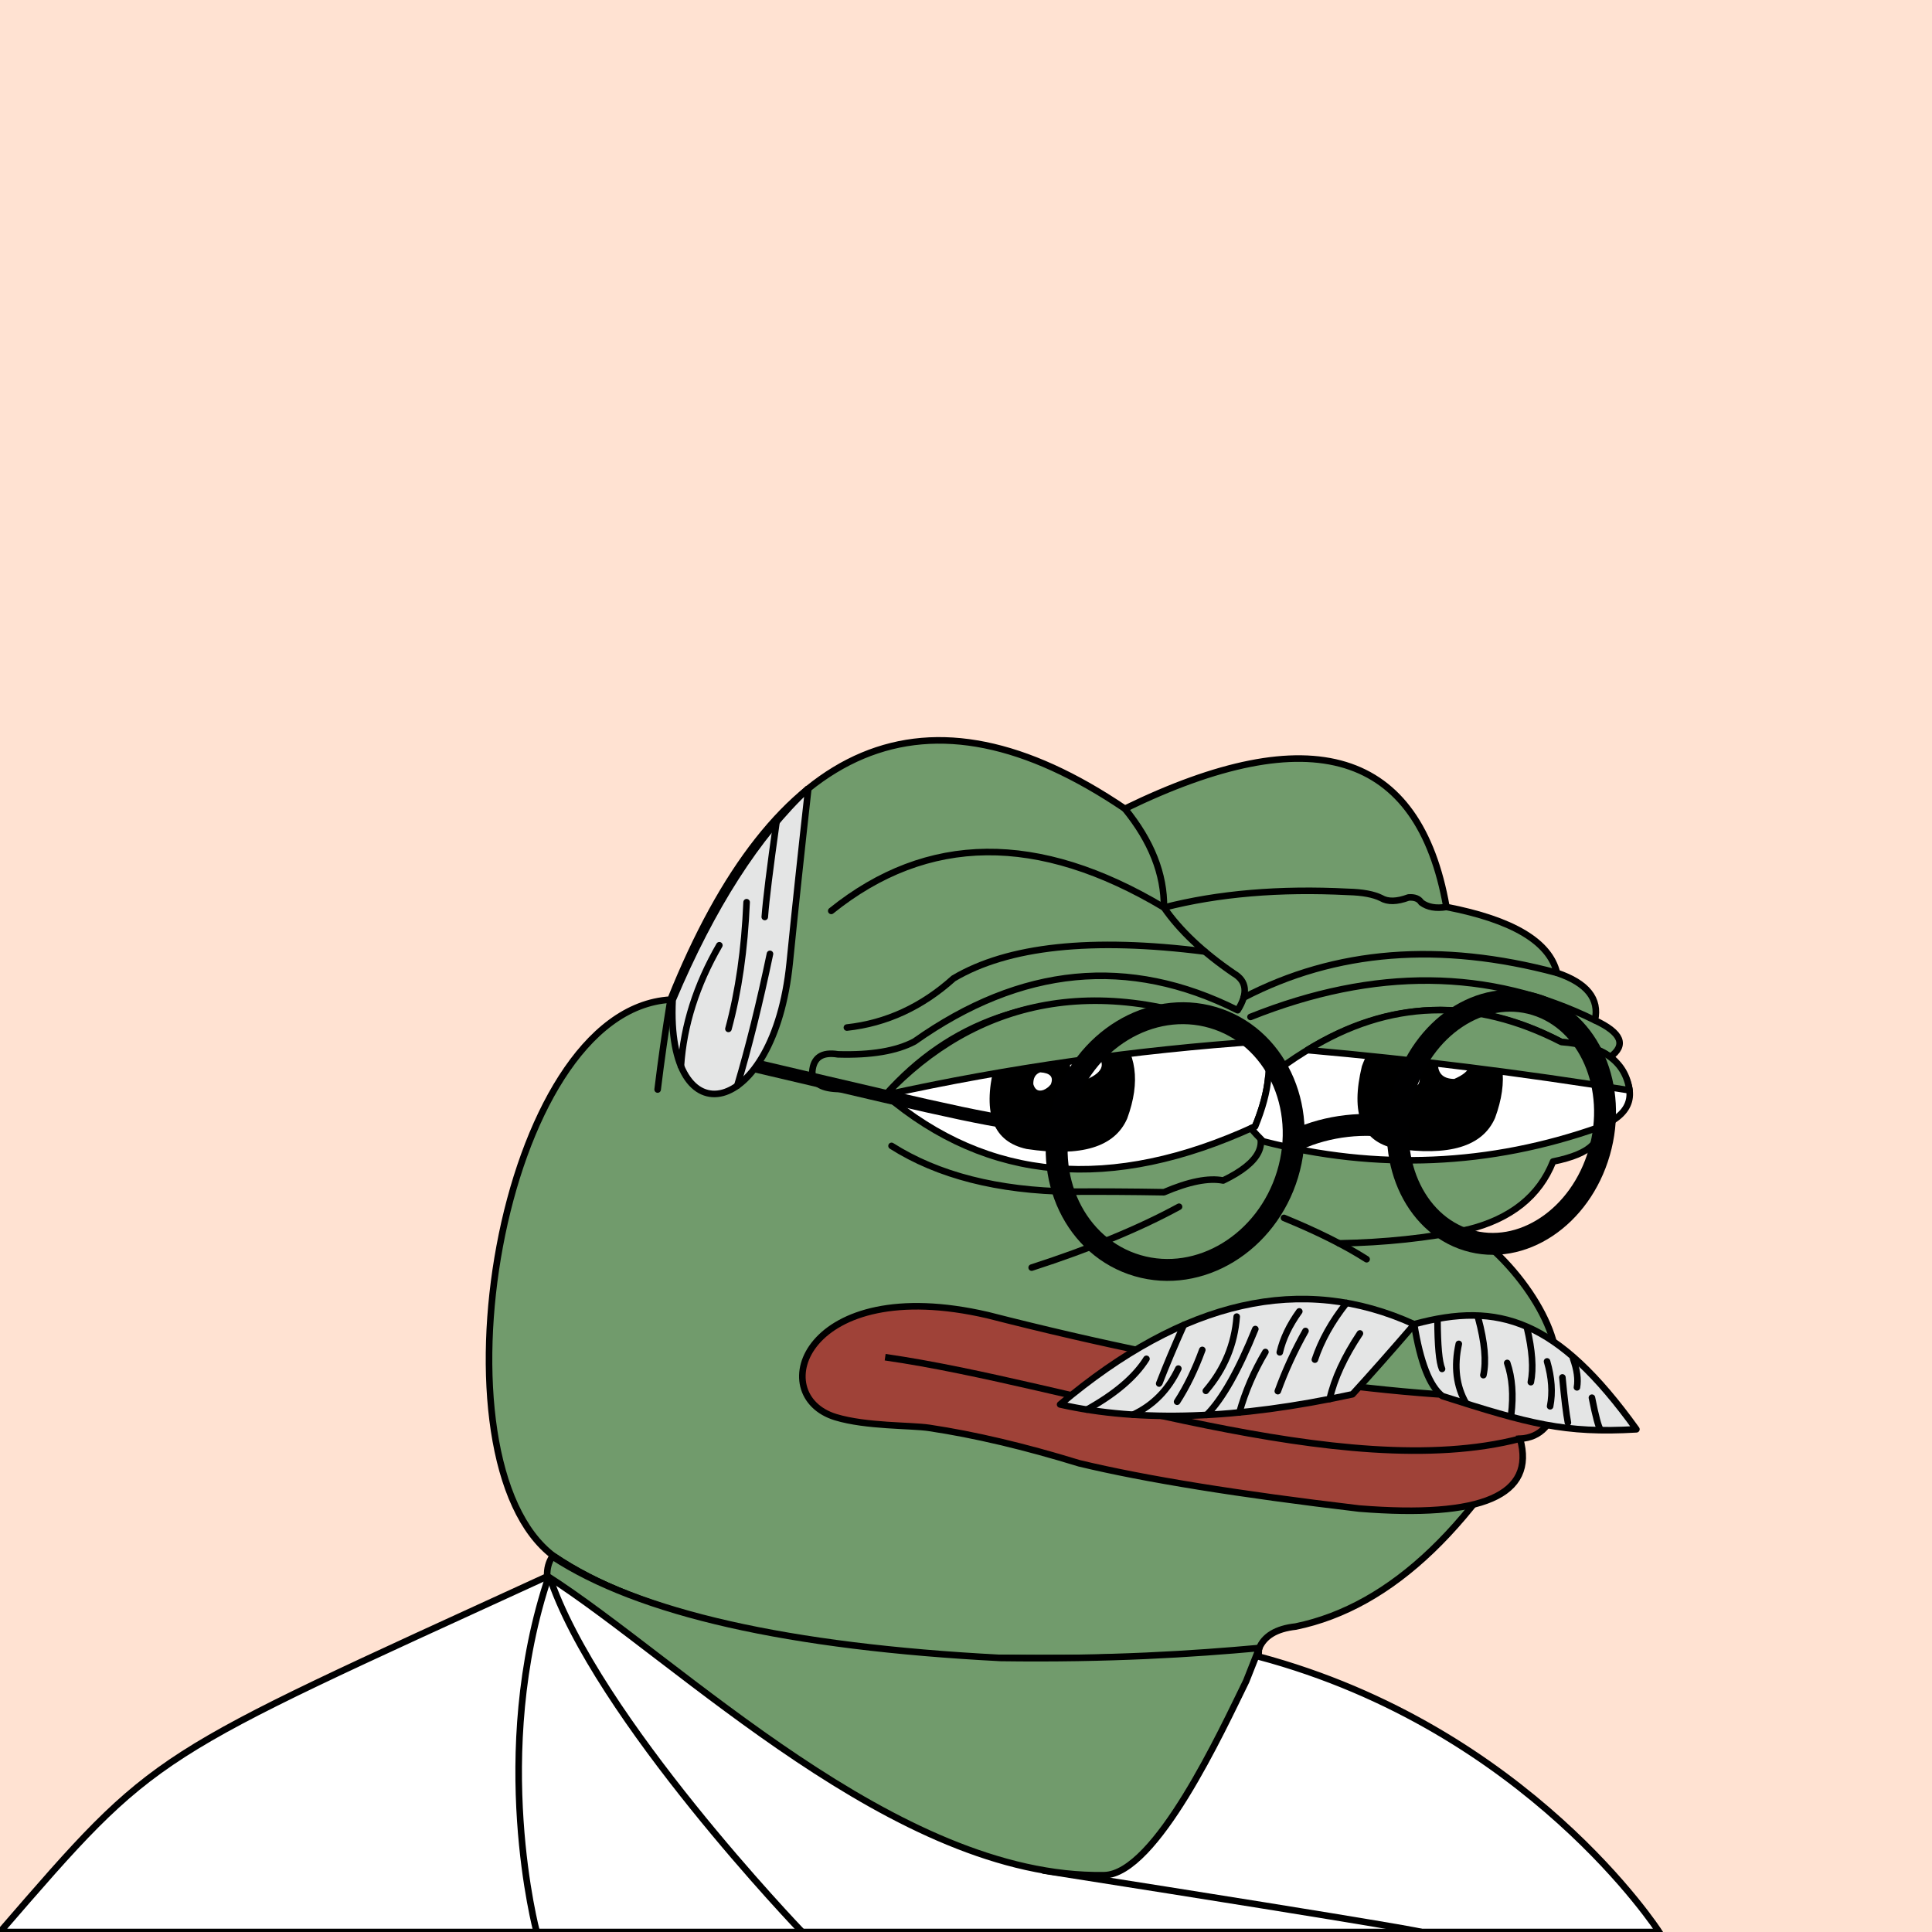 <svg xmlns="http://www.w3.org/2000/svg" xmlns:xlink="http://www.w3.org/1999/xlink" viewBox="0 0 2500 2500"><g><path style="fill-rule:evenodd;clip-rule:evenodd;fill:#ffe2d2;" d="M0 0h25e2v25e2H0z"/><path style="fill-rule:evenodd;clip-rule:evenodd;fill:#719b6c;stroke:#000000;stroke-width:8.504;stroke-linecap:round;stroke-linejoin:round;stroke-miterlimit:2.613;" d="M867.603 1293.527c135.408-338.495 331.41-420.844 588.004-247.048 241.577-117.709 380.271-75.33 416.082 127.137 85.736 16.593 133.412 45.005 143.028 85.238 38.849 13.16 55.222 33.628 49.121 61.401 34.595 16.186 41.096 32.078 19.504 47.676 27.655 37.786 20.431 64.754-21.671 80.905 15.662 25.919-1.675 43.978-52.01 54.177-17.8 44.837-54.641 74.213-110.522 88.128 78.07 53.384 133.361 153.359 109.076 195.761-96.726 186.205-207.247 292.151-331.565 317.84-25.241 2.762-41.134 12.394-47.676 28.895-84.606 9.871-201.87 13.723-351.791 11.557-265.722-14.316-452.573-58.139-560.555-131.47C551.93 1890.923 644.393 1306.53 867.603 1293.527z"/><path style="fill-rule:evenodd;clip-rule:evenodd;fill:#719b6c;stroke:#000000;stroke-width:8.504;stroke-linecap:round;stroke-linejoin:round;stroke-miterlimit:2.613;" d="M1602.782 2136.4l.003.001c-29.47 61.966-189.929 58.995-254.948 60.108-259.599 4.447-472.17-48.054-637.709-157.502-.339-9.494 1.828-17.921 6.501-25.282 107.982 73.33 294.833 117.153 560.555 131.47C1412.208 2147.146 1520.737 2144.214 1602.782 2136.4z"/><path style="fill-rule:evenodd;clip-rule:evenodd;fill:none;stroke:#000000;stroke-width:8.504;stroke-linecap:round;stroke-linejoin:round;stroke-miterlimit:2.613;" d="M867.603 1293.527c-6.666 40.876-12.204 79.643-16.615 116.301"/><path style="fill-rule:evenodd;clip-rule:evenodd;fill:none;stroke:#000000;stroke-width:8.504;stroke-linecap:round;stroke-linejoin:round;stroke-miterlimit:2.613;" d="M1525.676 1561.525c-51.268 27.946-114.836 54.192-190.704 78.737"/><path style="fill-rule:evenodd;clip-rule:evenodd;fill:none;stroke:#000000;stroke-width:8.504;stroke-linecap:round;stroke-linejoin:round;stroke-miterlimit:2.613;" d="M1661.48 1575.972c43.172 17.706 78.809 35.524 106.91 53.455"/><path style="fill-rule:evenodd;clip-rule:evenodd;fill:none;stroke:#000000;stroke-width:8.504;stroke-linecap:round;stroke-linejoin:round;stroke-miterlimit:2.613;" d="M1899.139 1591.141c-51.724 10.804-107.176 16.714-166.355 17.731"/><path style="fill-rule:evenodd;clip-rule:evenodd;fill:none;stroke:#000000;stroke-width:8.504;stroke-linecap:round;stroke-linejoin:round;stroke-miterlimit:2.613;" d="M1153.659 1482.787c60.118 38.148 137.411 57.893 231.879 59.234 39.01-.234 79.221.007 120.635.722 32.19-13.808 57.713-18.865 76.571-15.17 48.169-23.217 60.691-48.499 37.562-75.848"/><path style="fill-rule:evenodd;clip-rule:evenodd;fill:none;stroke:#000000;stroke-width:8.504;stroke-linecap:round;stroke-linejoin:round;stroke-miterlimit:2.613;" d="M1455.607 1046.479c34.191 41.927 51.047 84.546 50.566 127.858-162.616-97.202-306.126-95.756-430.529 4.334"/><path style="fill-rule:evenodd;clip-rule:evenodd;fill:none;stroke:#000000;stroke-width:8.504;stroke-linecap:round;stroke-linejoin:round;stroke-miterlimit:2.613;" d="M1871.688 1173.615c-13.481 2.256-24.317.329-32.506-5.78-3.124-4.977-8.661-7.145-16.614-6.501-15.036 5.566-26.834 5.807-35.396.723-9.792-4.853-23.998-7.501-42.619-7.946-88.686-4.572-168.146 2.17-238.38 20.226 20.481 29.685 50.58 58.098 90.295 85.239 17.034 9.995 18.72 25.887 5.057 47.676-140.781-70.757-280.197-57.274-418.249 40.452-23.248 12.323-56.235 17.861-98.964 16.615-20.681-3.351-31.758 4.112-33.229 22.393-.159 13.995 10.436 21.459 31.784 22.394 26.147.214 47.337 2.38 63.568 6.501"/><path style="fill-rule:evenodd;clip-rule:evenodd;fill:none;stroke:#000000;stroke-width:8.504;stroke-linecap:round;stroke-linejoin:round;stroke-miterlimit:2.613;" d="M1559.124 1231.308c-146.388-18.638-254.816-7.048-325.282 34.77-40.94 36.795-86.93 57.984-137.972 63.568"/><path style="fill-rule:evenodd;clip-rule:evenodd;fill:none;stroke:#000000;stroke-width:8.504;stroke-linecap:round;stroke-linejoin:round;stroke-miterlimit:2.613;" d="M1609.225 1290.928c119.034-61.942 254.197-72.633 405.492-32.075"/><path style="fill-rule:evenodd;clip-rule:evenodd;fill:none;stroke:#000000;stroke-width:8.504;stroke-linecap:round;stroke-linejoin:round;stroke-miterlimit:2.613;" d="M1618.139 1315.921c160.721-64.233 309.287-62.788 445.699 4.334"/><path style="fill-rule:evenodd;clip-rule:evenodd;fill:#FFFFFF;stroke:#000000;stroke-width:8.504;stroke-linecap:round;stroke-linejoin:round;stroke-miterlimit:2.613;" d="M1624.1 1457.619c-185.995 85.663-345.406 72.061-478.233-40.805 83.511-94.258 193.998-133.059 331.458-116.404 90.442 14.576 144.972 36.615 163.59 66.12C1644.101 1392.164 1638.496 1422.527 1624.1 1457.619v0z"/><path style="fill-rule:evenodd;clip-rule:evenodd;fill:#FFFFFF;stroke:#000000;stroke-width:8.504;stroke-linecap:round;stroke-linejoin:round;stroke-miterlimit:2.613;" d="M1634.405 1476.846c-6.037-5.912-11.224-11.521-15.581-16.835 1.757-.794 3.513-1.58 5.276-2.391 9.535-23.242 15.212-44.408 17.034-63.501h.002c124.377-98.123 250.807-113.368 379.292-45.737 35.663 2.894 59.66 12.17 71.99 27.828 27.914 37.538 20.388 64.943-22.577 82.213C1927.554 1508.774 1782.409 1514.916 1634.405 1476.846v0z"/><path style="fill-rule:evenodd;clip-rule:evenodd;" d="M1458.58 1447.4c17.547-47.739 12.276-86.042-15.814-114.908-82.395-28.769-134.569-12.776-156.524 47.98-14.805 61.472-.754 96.906 42.15 106.3C1399.057 1497.492 1442.453 1484.368 1458.58 1447.4v0z"/><path style="fill-rule:evenodd;clip-rule:evenodd;fill:#FFFFFF;" d="M1360.236 1343.57c.123-5.076-1.552-8.278-5.026-9.607-10.44-3.069-17.758-.432-21.953 7.909-1.388 9.651 3.177 16.312 13.694 19.98C1357.513 1358.266 1361.941 1352.172 1360.236 1343.57v0z"/><path style="fill-rule:evenodd;clip-rule:evenodd;fill:#FFFFFF;" d="M1350.19 1410.438c3.741-1.503 6.923-3.929 9.545-7.277 3.922-9.535-.655-14.724-13.731-15.566-6.198 2.241-9.158 7.367-8.884 15.376C1339.262 1410.222 1343.619 1412.711 1350.19 1410.438v0z"/><path style="fill-rule:evenodd;clip-rule:evenodd;fill:#FFFFFF;" d="M1405.748 1396.926c23.175-10.04 26.193-22.032 9.057-35.975-14.755-5.498-24.761-1.413-30.015 12.256C1383.387 1388.828 1390.374 1396.735 1405.748 1396.926v0z"/><path style="fill-rule:evenodd;clip-rule:evenodd;" d="M1934.602 1446.631c17.547-47.739 12.276-86.041-15.814-114.908-82.395-28.769-134.569-12.776-156.524 47.98-14.804 61.473-.754 96.906 42.15 106.3C1875.079 1496.723 1918.474 1483.599 1934.602 1446.631v0z"/><path style="fill-rule:evenodd;clip-rule:evenodd;fill:#FFFFFF;" d="M1836.257 1342.802c.123-5.076-1.552-8.278-5.026-9.607-10.44-3.069-17.758-.432-21.953 7.909-1.388 9.651 3.177 16.311 13.694 19.98C1833.534 1357.498 1837.963 1351.404 1836.257 1342.802v0z"/><path style="fill-rule:evenodd;clip-rule:evenodd;fill:#FFFFFF;" d="M1826.211 1409.67c3.741-1.503 6.923-3.929 9.546-7.277 3.922-9.535-.655-14.724-13.731-15.566-6.198 2.241-9.158 7.367-8.884 15.376C1815.284 1409.454 1819.64 1411.943 1826.211 1409.67v0z"/><path style="fill-rule:evenodd;clip-rule:evenodd;fill:#FFFFFF;" d="M1881.77 1396.157c23.175-10.04 26.193-22.032 9.057-35.975-14.755-5.499-24.761-1.413-30.015 12.256C1859.409 1388.06 1866.395 1395.967 1881.77 1396.157v0z"/><path style="fill-rule:evenodd;clip-rule:evenodd;fill:#719b6c;stroke:#000000;stroke-width:8.504;stroke-linecap:round;stroke-linejoin:round;stroke-miterlimit:2.613;" d="M1145.866 1416.814c113.634-120.314 276.74-166.757 485.634-69.314C1471.65 1358.264 1304.3 1381.734 1145.866 1416.814v0z"/><path style="fill-rule:evenodd;clip-rule:evenodd;fill:#719b6c;stroke:#000000;stroke-width:8.504;stroke-linecap:round;stroke-linejoin:round;stroke-miterlimit:2.613;" d="M2020.427 1348.381c-113.546-58.38-223.104-54.898-328.673 10.447 139.754 12.382 278.698 29.732 416.832 52.05C2103.308 1373.229 2073.922 1352.397 2020.427 1348.381v0z"/><path style="fill-rule:evenodd;clip-rule:evenodd;fill:#E4E5E5;stroke:#000001;stroke-width:8.504;stroke-miterlimit:2.613;" d="M870.38 1293.982C921.339 1173.133 979.879 1081.806 1046 1020c-8.977 79.961-17.029 155.372-24.155 226.236C1001.654 1447.063 861.41 1477.134 870.38 1293.982z"/><path style="fill-rule:evenodd;clip-rule:evenodd;fill:none;stroke:#000001;stroke-width:8.504;stroke-linecap:round;stroke-linejoin:round;stroke-miterlimit:2.613;" d="M881.126 1379.553c3.517-52.921 20.088-105.052 49.715-156.391"/><path style="fill-rule:evenodd;clip-rule:evenodd;fill:none;stroke:#000001;stroke-width:8.504;stroke-linecap:round;stroke-linejoin:round;stroke-miterlimit:2.613;" d="M966.11 1167.46c-2.565 60.882-10.403 115.523-23.513 163.923"/><path style="fill-rule:evenodd;clip-rule:evenodd;fill:none;stroke:#000001;stroke-width:8.504;stroke-linecap:round;stroke-linejoin:round;stroke-miterlimit:2.613;" d="M954.008 1404.946c14.843-49.838 28.954-106.72 42.332-170.644"/><path style="fill-rule:evenodd;clip-rule:evenodd;fill:none;stroke:#000001;stroke-width:8.504;stroke-linecap:round;stroke-linejoin:round;stroke-miterlimit:2.613;" d="M1004.82 1063.442c-8.46 59.737-13.526 100.775-15.198 123.116"/><path style="fill-rule:evenodd;clip-rule:evenodd;fill:#9F4238;stroke:#000000;stroke-width:8.504;" d="M1278.015 1701.774c292.518 74.777 538.553 110.434 738.108 106.971-6.283 33.858-22.68 51.508-49.187 52.948 20.517 73.015-48.862 103.134-208.139 90.36-156.264-18.522-277.041-38.042-362.334-58.557-70.97-21.809-135.705-37.094-194.198-45.847-23.722-3.55-81.284-1.818-120.847-13.814C988.785 1805.752 1041.154 1646.808 1278.015 1701.774z"/><path style="fill-rule:evenodd;clip-rule:evenodd;fill:none;stroke:#000001;stroke-width:8.504;stroke-miterlimit:2.613;" d="M1145.388 1756.214c243.279 34.791 591.969 165.041 821.547 105.478"/><path style="fill-rule:evenodd;clip-rule:evenodd;fill:#E4E5E5;stroke:#000001;stroke-width:8.504;stroke-linecap:round;stroke-linejoin:round;stroke-miterlimit:2.613;" d="M1750.1 1804.206c23.144-25.291 49.829-55.469 80.058-90.536-145.146-66.393-297.947-31.832-458.402 103.685C1475.845 1840.824 1601.959 1836.44 1750.1 1804.206z"/><path style="fill-rule:evenodd;clip-rule:evenodd;fill:#E4E5E5;stroke:#000001;stroke-width:8.504;stroke-linecap:round;stroke-linejoin:round;stroke-miterlimit:2.613;" d="M2117.5 1849.5c-102-142-178.312-165.869-287.571-136 7.988 49.478 20.147 80.488 36.482 93.029C1978.307 1842.294 2024.746 1855.028 2117.5 1849.5z"/><path style="fill-rule:evenodd;clip-rule:evenodd;fill:#E4E5E5;stroke:#000001;stroke-width:8.504;stroke-linecap:round;stroke-linejoin:round;stroke-miterlimit:2.613;" d="M1759.726 1725.458c-20.181 30.332-33.23 58.617-39.146 84.859"/><path style="fill-rule:evenodd;clip-rule:evenodd;fill:#E4E5E5;stroke:#000001;stroke-width:8.504;stroke-linecap:round;stroke-linejoin:round;stroke-miterlimit:2.613;" d="M1742.422 1685.996c-19.062 24.062-32.721 48.514-40.981 73.352"/><path style="fill-rule:evenodd;clip-rule:evenodd;fill:#E4E5E5;stroke:#000001;stroke-width:8.504;stroke-linecap:round;stroke-linejoin:round;stroke-miterlimit:2.613;" d="M1689.296 1722.277c-14.228 25.308-26.167 51.263-35.816 77.865"/><path style="fill-rule:evenodd;clip-rule:evenodd;fill:#E4E5E5;stroke:#000001;stroke-width:8.504;stroke-linecap:round;stroke-linejoin:round;stroke-miterlimit:2.613;" d="M1603.765 1827.709c7.555-27.095 18.78-53.17 33.675-78.225"/><path style="fill-rule:evenodd;clip-rule:evenodd;fill:#E4E5E5;stroke:#000001;stroke-width:8.504;stroke-linecap:round;stroke-linejoin:round;stroke-miterlimit:2.613;" d="M1681.276 1696.95c-12.792 17.755-21.21 35.415-25.253 52.984"/><path style="fill-rule:evenodd;clip-rule:evenodd;fill:#E4E5E5;stroke:#000001;stroke-width:8.504;stroke-linecap:round;stroke-linejoin:round;stroke-miterlimit:2.613;" d="M1406.502 1824.025c36.691-20.389 62.357-42.287 76.998-65.695"/><path style="fill-rule:evenodd;clip-rule:evenodd;fill:#E4E5E5;stroke:#000001;stroke-width:8.504;stroke-linecap:round;stroke-linejoin:round;stroke-miterlimit:2.613;" d="M1531.878 1714.523c-12.14 27.019-22.764 52.289-31.87 75.809"/><path style="fill-rule:evenodd;clip-rule:evenodd;fill:#E4E5E5;stroke:#000001;stroke-width:8.504;stroke-linecap:round;stroke-linejoin:round;stroke-miterlimit:2.613;" d="M1555.771 1746.771c-9.319 25.495-20.186 47.84-32.602 67.036"/><path style="fill-rule:evenodd;clip-rule:evenodd;fill:#E4E5E5;stroke:#000001;stroke-width:8.504;stroke-linecap:round;stroke-linejoin:round;stroke-miterlimit:2.613;" d="M1600.293 1703.679c-2.725 36.118-16.042 68.138-39.953 96.059"/><path style="fill-rule:evenodd;clip-rule:evenodd;fill:#E4E5E5;stroke:#000001;stroke-width:8.504;stroke-linecap:round;stroke-linejoin:round;stroke-miterlimit:2.613;" d="M1624.375 1719.783c-21.76 53.816-42.756 90.862-62.986 111.135"/><path style="fill-rule:evenodd;clip-rule:evenodd;fill:#E4E5E5;stroke:#000001;stroke-width:8.504;stroke-linecap:round;stroke-linejoin:round;stroke-miterlimit:2.613;" d="M1524.792 1770.972c-13.135 27.672-32.697 47.559-58.687 59.661"/><path style="fill-rule:evenodd;clip-rule:evenodd;fill:#E4E5E5;stroke:#000001;stroke-width:8.504;stroke-linecap:round;stroke-linejoin:round;stroke-miterlimit:2.613;" d="M1897.089 1815.887c-12.712-22.028-15.851-47.668-9.414-76.919"/><path style="fill-rule:evenodd;clip-rule:evenodd;fill:#E4E5E5;stroke:#000001;stroke-width:8.504;stroke-linecap:round;stroke-linejoin:round;stroke-miterlimit:2.613;" d="M1912.731 1705.339c8.505 31.719 10.76 56.425 6.763 74.115"/><path style="fill-rule:evenodd;clip-rule:evenodd;fill:#E4E5E5;stroke:#000001;stroke-width:8.504;stroke-linecap:round;stroke-linejoin:round;stroke-miterlimit:2.613;" d="M1860.097 1707.204c.185 34.225 2.15 55.612 5.894 64.164"/><path style="fill-rule:evenodd;clip-rule:evenodd;fill:#E4E5E5;stroke:#000001;stroke-width:8.504;stroke-linecap:round;stroke-linejoin:round;stroke-miterlimit:2.613;" d="M1955.418 1831.091c3.198-25.849 1.5-48.33-5.091-67.447"/><path style="fill-rule:evenodd;clip-rule:evenodd;fill:#E4E5E5;stroke:#000001;stroke-width:8.504;stroke-linecap:round;stroke-linejoin:round;stroke-miterlimit:2.613;" d="M1975.824 1717.772c6.99 29.508 8.678 53.093 5.066 70.753"/><path style="fill-rule:evenodd;clip-rule:evenodd;fill:#E4E5E5;stroke:#000001;stroke-width:8.504;stroke-linecap:round;stroke-linejoin:round;stroke-miterlimit:2.613;" d="M2001.88 1761.656c6.13 21.031 7.455 40.389 3.972 58.073"/><path style="fill-rule:evenodd;clip-rule:evenodd;fill:#E4E5E5;stroke:#000001;stroke-width:8.504;stroke-linecap:round;stroke-linejoin:round;stroke-miterlimit:2.613;" d="M2035.583 1758.092c5.141 14.394 6.801 26.772 4.982 37.136"/><path style="fill-rule:evenodd;clip-rule:evenodd;fill:#E4E5E5;stroke:#000001;stroke-width:8.504;stroke-linecap:round;stroke-linejoin:round;stroke-miterlimit:2.613;" d="M2021.739 1782.391c2.564 27.554 4.94 47.043 7.128 58.469"/><path style="fill-rule:evenodd;clip-rule:evenodd;fill:#E4E5E5;stroke:#000001;stroke-width:8.504;stroke-linecap:round;stroke-linejoin:round;stroke-miterlimit:2.613;" d="M2059.94 1808.609c4.789 24.083 8.48 37.87 11.076 41.359"/><path style="fill-rule:evenodd;clip-rule:evenodd;fill:none;stroke:#000001;stroke-width:28.346;stroke-miterlimit:2.613;" d="M1569.282 1316.606c80.313 23.406 123.666 114.275 96.829 202.961-26.838 88.684-113.705 141.601-194.018 118.193-80.316-23.407-123.668-114.276-96.829-202.962C1402.1 1346.114 1488.967 1293.197 1569.282 1316.606z"/><path style="fill-rule:evenodd;clip-rule:evenodd;fill:none;stroke:#000001;stroke-width:28.346;stroke-miterlimit:2.613;" d="M1986.761 1299.819c69.943 21.42 106.982 107.027 82.724 191.21-24.255 84.184-100.618 135.062-170.561 113.642-69.943-21.42-106.981-107.027-82.726-191.21C1840.453 1329.277 1916.818 1278.399 1986.761 1299.819z"/><path style="fill-rule:evenodd;clip-rule:evenodd;fill:none;stroke:#000001;stroke-width:17.008;stroke-miterlimit:2.613;" d="M978.5 1379.5c272 64 306.16 71.912 381.901 79.743"/><path style="fill-rule:evenodd;clip-rule:evenodd;fill:none;stroke:#000001;stroke-width:28.346;stroke-miterlimit:2.613;" d="M1678.5 1474.5c39.167-17.951 88.226-23.612 130.356-14.792"/><path style="fill-rule:evenodd;clip-rule:evenodd;fill:#FFFFFF;stroke:#000001;stroke-width:8.504;stroke-miterlimit:2.613;" d="M710 2039c-519 238-505 224-710 461h2147c0 0-169.5-263.5-518.5-356.5l.5-9.5-26 2c0 0-11 55-213 61s-214.081-4.451-243-9c-267-42-437-149-437-149z"/><path style="fill-rule:evenodd;clip-rule:evenodd;fill:#719b6c;stroke:#000000;stroke-width:8.504;stroke-linecap:round;stroke-linejoin:round;stroke-miterlimit:2.613;" d="M1350.5 2420.5c491.667 77.262 488.5 79.5 488.5 79.5"/><path style="fill-rule:evenodd;clip-rule:evenodd;fill:#719b6c;stroke:#000000;stroke-width:8.504;stroke-linecap:round;stroke-linejoin:round;stroke-miterlimit:2.613;" d="M1038.244 25e2"/><path style="fill-rule:evenodd;clip-rule:evenodd;fill:none;stroke:#000000;stroke-width:8.504;stroke-linecap:round;stroke-linejoin:round;stroke-miterlimit:2.613;" d="M1038 25e2c0 0-267.668-278.405-327.5-461.5"/><path style="fill-rule:evenodd;clip-rule:evenodd;fill:none;stroke:#000000;stroke-width:8.504;stroke-linecap:round;stroke-linejoin:round;stroke-miterlimit:2.613;" d="M694.5 25e2c0 0-62-230.5 16-461.5"/><path style="fill-rule:evenodd;clip-rule:evenodd;fill:#719b6c;stroke:#000000;stroke-width:8.504;stroke-linecap:round;stroke-linejoin:round;stroke-miterlimit:2.613;" d="M1629.5 2132.5l-17 43c-30.496 61.925-116.553 249.888-183.837 251-268.641 4.444-549.323-277.859-720.628-387.234-.35-9.488 1.892-17.909 6.728-25.266 111.743 73.281 305.102 117.075 580.079 131.382C1434.57 2147.332 1544.597 2140.308 1629.5 2132.5z"/></g></svg>